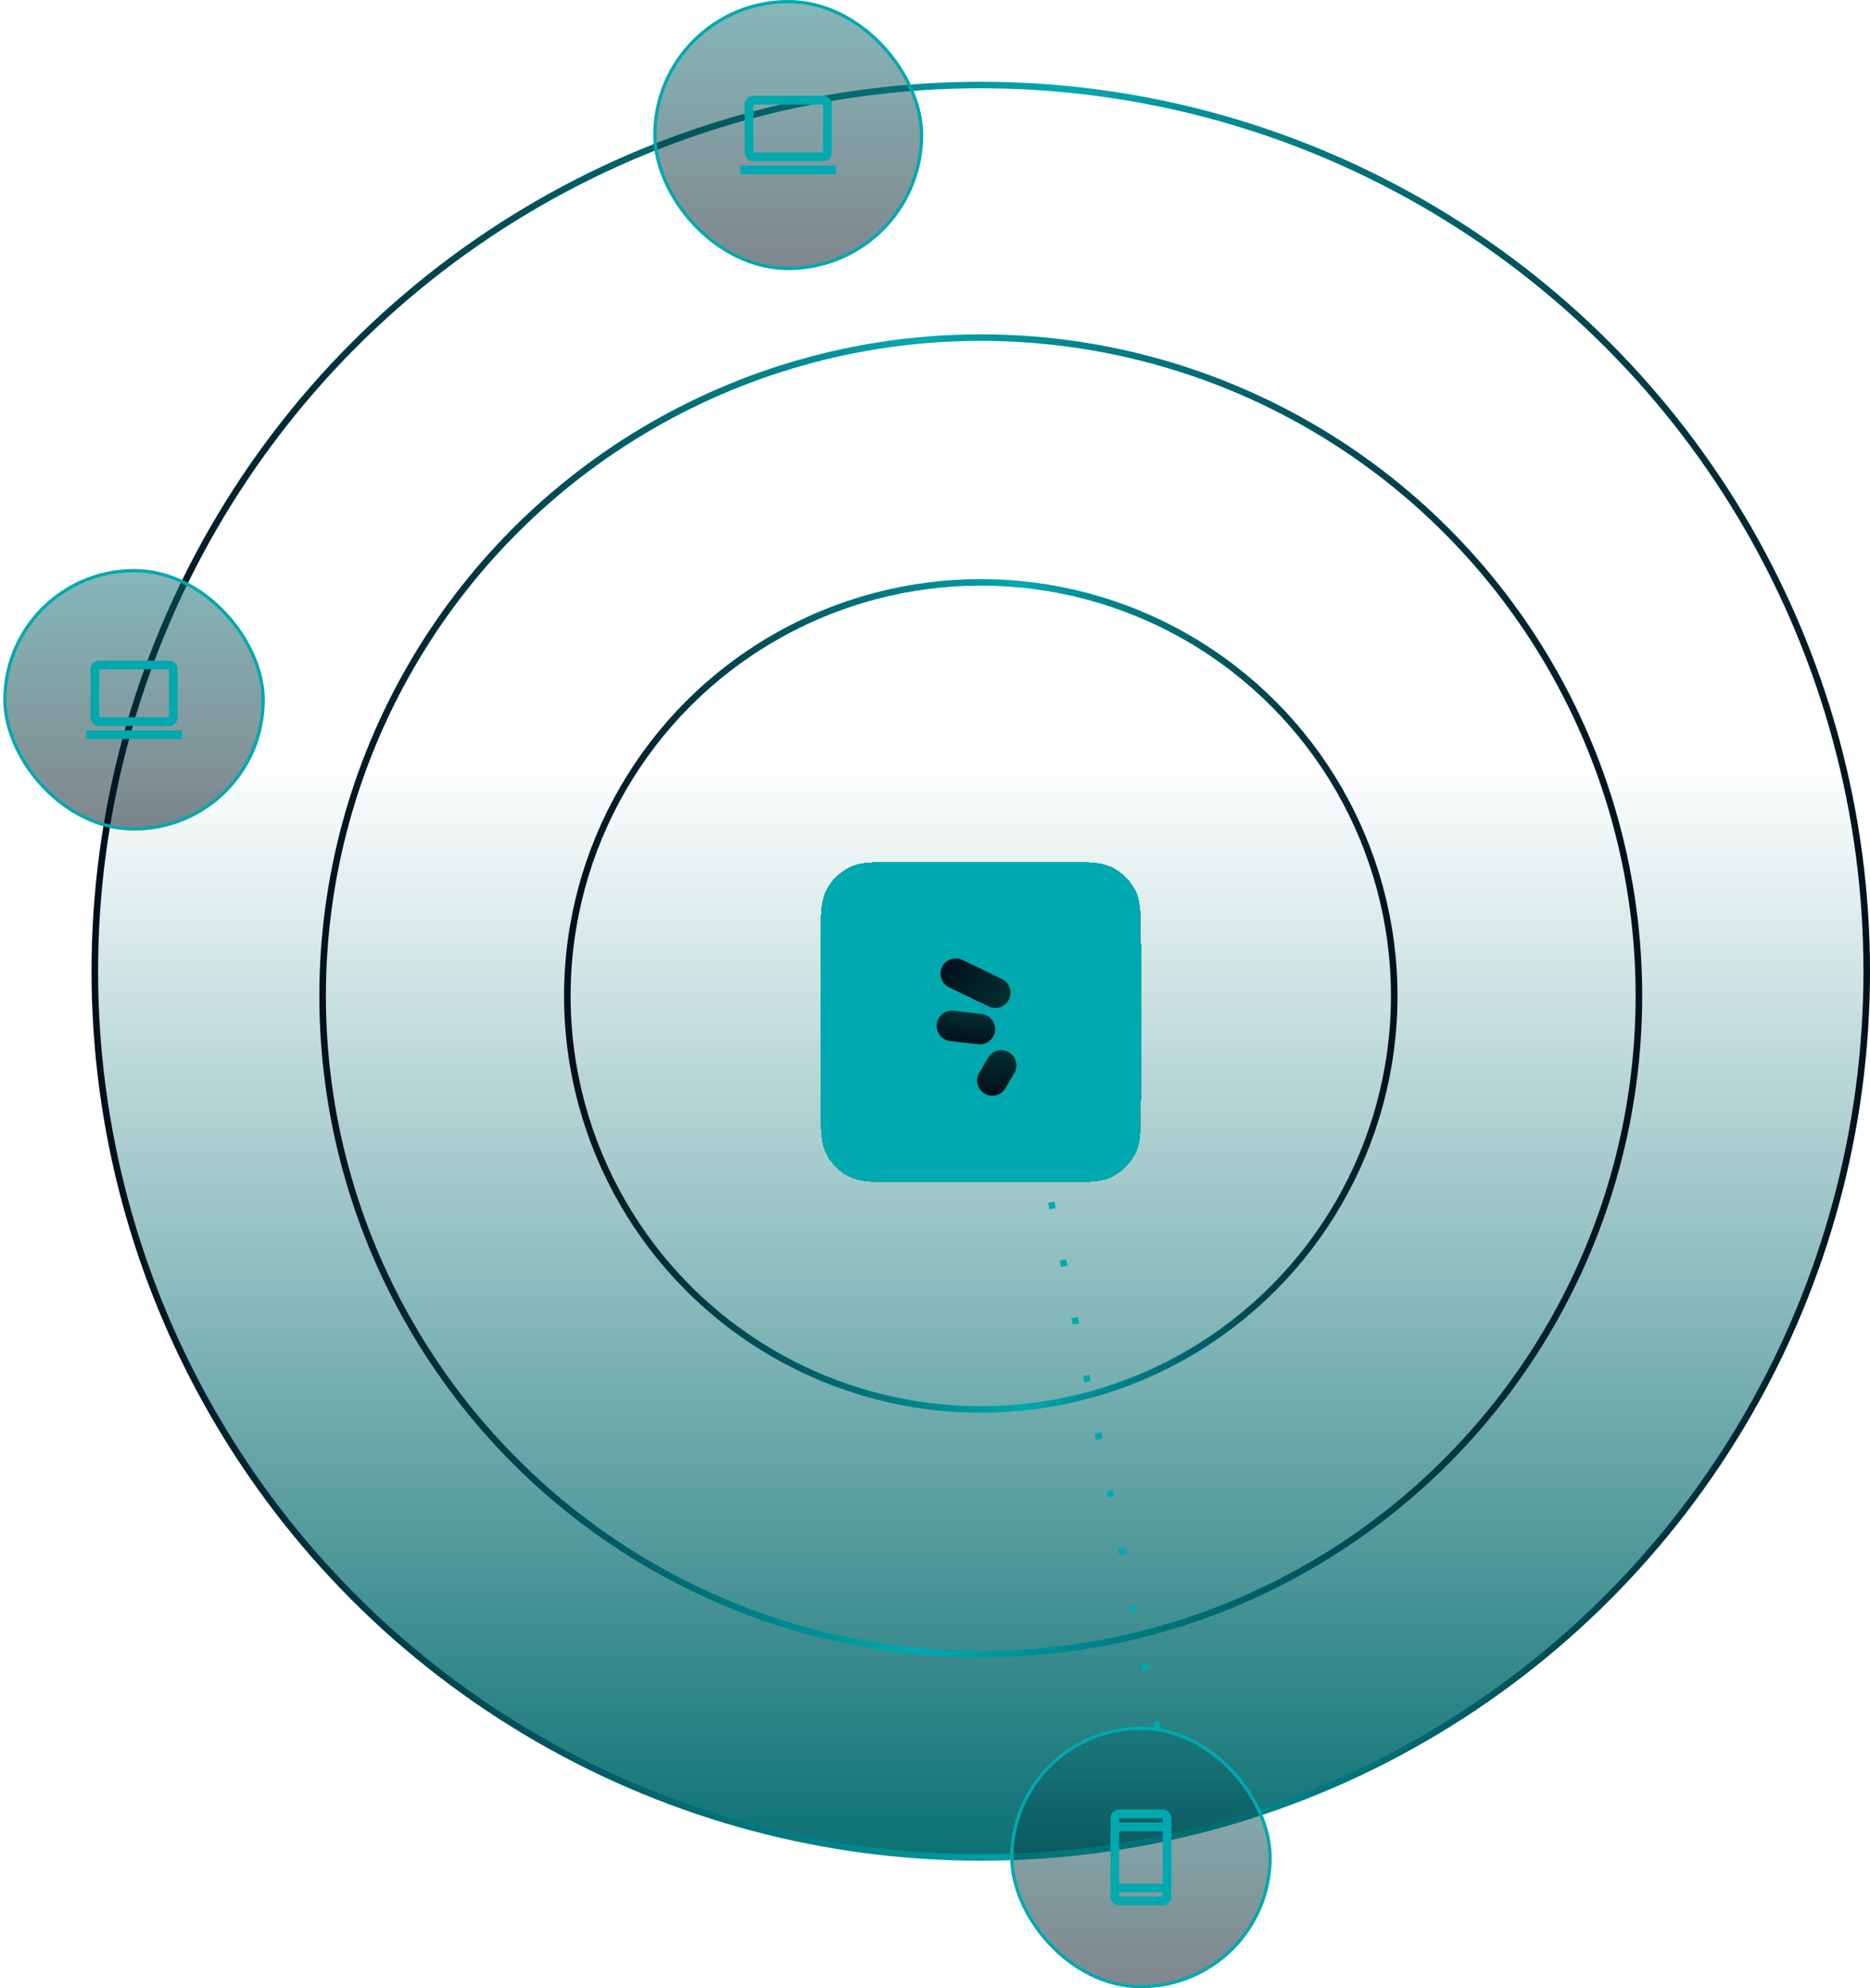 <svg width="286" height="304" viewBox="0 0 286 304" fill="none" xmlns="http://www.w3.org/2000/svg">
<circle cx="150" cy="148.5" r="135.5" fill="url(#paint0_linear_49_5203)" stroke="url(#paint1_linear_49_5203)" stroke-linecap="round"/>
<circle cx="149.999" cy="152.276" r="100.657" transform="rotate(-180 149.999 152.276)" stroke="url(#paint2_linear_49_5203)" stroke-linecap="round"/>
<circle cx="150.001" cy="152.276" r="63.233" stroke="url(#paint3_linear_49_5203)" stroke-linecap="round"/>
<g filter="url(#filter0_d_49_5203)">
<path d="M125.48 140.558C125.48 136.077 125.48 133.837 126.352 132.126C127.119 130.621 128.343 129.397 129.849 128.63C131.56 127.758 133.8 127.758 138.28 127.758H161.719C166.199 127.758 168.439 127.758 170.15 128.63C171.656 129.397 172.88 130.621 173.647 132.126C174.519 133.837 174.519 136.077 174.519 140.558V163.996C174.519 168.476 174.519 170.717 173.647 172.428C172.88 173.933 171.656 175.157 170.15 175.924C168.439 176.796 166.199 176.796 161.719 176.796H138.28C133.8 176.796 131.56 176.796 129.849 175.924C128.343 175.157 127.119 173.933 126.352 172.428C125.48 170.717 125.48 168.476 125.48 163.996V140.558Z" fill="#00A9AF" shape-rendering="crispEdges"/>
<path d="M154.322 148.797L154.324 148.794C154.882 147.636 154.395 146.245 153.237 145.687L147.187 142.773C146.029 142.215 144.638 142.702 144.08 143.86L144.078 143.863C143.52 145.021 144.007 146.412 145.165 146.97L151.215 149.884C152.373 150.442 153.765 149.955 154.322 148.797Z" fill="url(#paint4_linear_49_5203)"/>
<path d="M143.267 152.581C143.416 151.309 144.578 150.391 145.85 150.537L150.139 151.04C151.411 151.19 152.329 152.351 152.183 153.624C152.033 154.895 150.871 155.814 149.599 155.667L145.31 155.165C144.038 155.015 143.12 153.853 143.267 152.581Z" fill="url(#paint5_linear_49_5203)"/>
<path d="M150.421 163.102C149.376 162.36 149.129 160.898 149.874 159.853L151.221 157.55C151.963 156.505 153.426 156.258 154.47 157.003C155.515 157.744 155.762 159.207 155.017 160.251L153.67 162.555C152.928 163.6 151.466 163.847 150.421 163.102Z" fill="url(#paint6_linear_49_5203)"/>
<path d="M159 171L178.5 267.5" stroke="#00A9AF" stroke-dasharray="1 8"/>
</g>
<rect x="154.75" y="264.25" width="39.5" height="39.5" rx="19.75" fill="url(#paint7_linear_49_5203)"/>
<rect x="154.75" y="264.25" width="39.5" height="39.5" rx="19.75" stroke="#00A9AF" stroke-width="0.5"/>
<mask id="mask0_49_5203" style="mask-type:alpha" maskUnits="userSpaceOnUse" x="166" y="276" width="17" height="16">
<rect x="166.5" y="276" width="16" height="16" fill="#D9D9D9"/>
</mask>
<g mask="url(#mask0_49_5203)">
<path d="M171.167 291.333C170.801 291.333 170.487 291.202 170.226 290.941C169.965 290.68 169.834 290.366 169.834 289.999V277.999C169.834 277.633 169.965 277.319 170.226 277.058C170.487 276.797 170.801 276.666 171.167 276.666H177.834C178.201 276.666 178.515 276.797 178.776 277.058C179.037 277.319 179.167 277.633 179.167 277.999V289.999C179.167 290.366 179.037 290.68 178.776 290.941C178.515 291.202 178.201 291.333 177.834 291.333H171.167ZM171.167 289.333V289.999H177.834V289.333H171.167ZM171.167 287.999H177.834V279.999H171.167V287.999ZM171.167 278.666H177.834V277.999H171.167V278.666Z" fill="#00A9AF"/>
</g>
<rect x="100.156" y="0.25" width="40.795" height="40.795" rx="20.398" fill="url(#paint8_linear_49_5203)"/>
<rect x="100.156" y="0.25" width="40.795" height="40.795" rx="20.398" stroke="#00A9AF" stroke-width="0.5"/>
<mask id="mask1_49_5203" style="mask-type:alpha" maskUnits="userSpaceOnUse" x="112" y="12" width="17" height="17">
<rect x="112.555" y="12.648" width="16" height="16" fill="#D9D9D9"/>
</mask>
<g mask="url(#mask1_49_5203)">
<path d="M113.221 26.648V25.315H127.887V26.648H113.221ZM115.221 24.648C114.854 24.648 114.54 24.518 114.279 24.257C114.018 23.996 113.887 23.682 113.887 23.315V15.982C113.887 15.615 114.018 15.301 114.279 15.04C114.54 14.779 114.854 14.648 115.221 14.648H125.887C126.254 14.648 126.568 14.779 126.829 15.04C127.09 15.301 127.221 15.615 127.221 15.982V23.315C127.221 23.682 127.09 23.996 126.829 24.257C126.568 24.518 126.254 24.648 125.887 24.648H115.221ZM115.221 23.315H125.887V15.982H115.221V23.315Z" fill="#00A9AF"/>
</g>
<rect x="0.75" y="87.25" width="39.5" height="39.5" rx="19.75" fill="url(#paint9_linear_49_5203)"/>
<rect x="0.75" y="87.25" width="39.5" height="39.5" rx="19.75" stroke="#00A9AF" stroke-width="0.5"/>
<mask id="mask2_49_5203" style="mask-type:alpha" maskUnits="userSpaceOnUse" x="12" y="99" width="17" height="16">
<rect x="12.5" y="99" width="16" height="16" fill="#D9D9D9"/>
</mask>
<g mask="url(#mask2_49_5203)">
<path d="M13.166 113V111.667H27.833V113H13.166ZM15.166 111C14.799 111 14.486 110.869 14.224 110.608C13.963 110.347 13.833 110.033 13.833 109.667V102.333C13.833 101.967 13.963 101.653 14.224 101.392C14.486 101.131 14.799 101 15.166 101H25.833C26.199 101 26.513 101.131 26.774 101.392C27.035 101.653 27.166 101.967 27.166 102.333V109.667C27.166 110.033 27.035 110.347 26.774 110.608C26.513 110.869 26.199 111 25.833 111H15.166ZM15.166 109.667H25.833V102.333H15.166V109.667Z" fill="#00A9AF"/>
</g>
<defs>
<filter id="filter0_d_49_5203" x="117.48" y="123.758" width="69.51" height="155.842" filterUnits="userSpaceOnUse" color-interpolation-filters="sRGB">
<feFlood flood-opacity="0" result="BackgroundImageFix"/>
<feColorMatrix in="SourceAlpha" type="matrix" values="0 0 0 0 0 0 0 0 0 0 0 0 0 0 0 0 0 0 127 0" result="hardAlpha"/>
<feOffset dy="4"/>
<feGaussianBlur stdDeviation="4"/>
<feComposite in2="hardAlpha" operator="out"/>
<feColorMatrix type="matrix" values="0 0 0 0 0 0 0 0 0 0 0 0 0 0 0 0 0 0 0.25 0"/>
<feBlend mode="normal" in2="BackgroundImageFix" result="effect1_dropShadow_49_5203"/>
<feBlend mode="normal" in="SourceGraphic" in2="effect1_dropShadow_49_5203" result="shape"/>
</filter>
<linearGradient id="paint0_linear_49_5203" x1="150" y1="284" x2="150" y2="116.96" gradientUnits="userSpaceOnUse">
<stop stop-color="#0C7174"/>
<stop offset="1" stop-color="#0C7174" stop-opacity="0"/>
</linearGradient>
<linearGradient id="paint1_linear_49_5203" x1="14.062" y1="148.504" x2="285.938" y2="148.504" gradientUnits="userSpaceOnUse">
<stop offset="0.01" stop-color="#01101C"/>
<stop offset="0.55" stop-color="#00A9AF"/>
<stop offset="1" stop-color="#01101C"/>
</linearGradient>
<linearGradient id="paint2_linear_49_5203" x1="49.016" y1="152.28" x2="250.982" y2="152.28" gradientUnits="userSpaceOnUse">
<stop offset="0.01" stop-color="#01101C"/>
<stop offset="0.55" stop-color="#00A9AF"/>
<stop offset="1" stop-color="#01101C"/>
</linearGradient>
<linearGradient id="paint3_linear_49_5203" x1="86.563" y1="152.278" x2="213.439" y2="152.278" gradientUnits="userSpaceOnUse">
<stop offset="0.01" stop-color="#01101C"/>
<stop offset="0.55" stop-color="#00A9AF"/>
<stop offset="1" stop-color="#01101C"/>
</linearGradient>
<linearGradient id="paint4_linear_49_5203" x1="154.323" y1="148.796" x2="144.079" y2="143.861" gradientUnits="userSpaceOnUse">
<stop stop-color="#042E30"/>
<stop offset="1" stop-color="#01101C"/>
</linearGradient>
<linearGradient id="paint5_linear_49_5203" x1="148.003" y1="150.783" x2="147.446" y2="155.421" gradientUnits="userSpaceOnUse">
<stop stop-color="#042E30"/>
<stop offset="1" stop-color="#01101C"/>
</linearGradient>
<linearGradient id="paint6_linear_49_5203" x1="152.869" y1="156.525" x2="152.022" y2="163.58" gradientUnits="userSpaceOnUse">
<stop stop-color="#042E30"/>
<stop offset="1" stop-color="#01101C"/>
</linearGradient>
<linearGradient id="paint7_linear_49_5203" x1="174.5" y1="264" x2="174.5" y2="304" gradientUnits="userSpaceOnUse">
<stop stop-color="#0C7174" stop-opacity="0.5"/>
<stop offset="1" stop-color="#01101C" stop-opacity="0.5"/>
</linearGradient>
<linearGradient id="paint8_linear_49_5203" x1="120.554" y1="0" x2="120.554" y2="41.295" gradientUnits="userSpaceOnUse">
<stop stop-color="#0C7174" stop-opacity="0.5"/>
<stop offset="1" stop-color="#01101C" stop-opacity="0.5"/>
</linearGradient>
<linearGradient id="paint9_linear_49_5203" x1="20.5" y1="87" x2="20.5" y2="127" gradientUnits="userSpaceOnUse">
<stop stop-color="#0C7174" stop-opacity="0.5"/>
<stop offset="1" stop-color="#01101C" stop-opacity="0.5"/>
</linearGradient>
</defs>
</svg>
